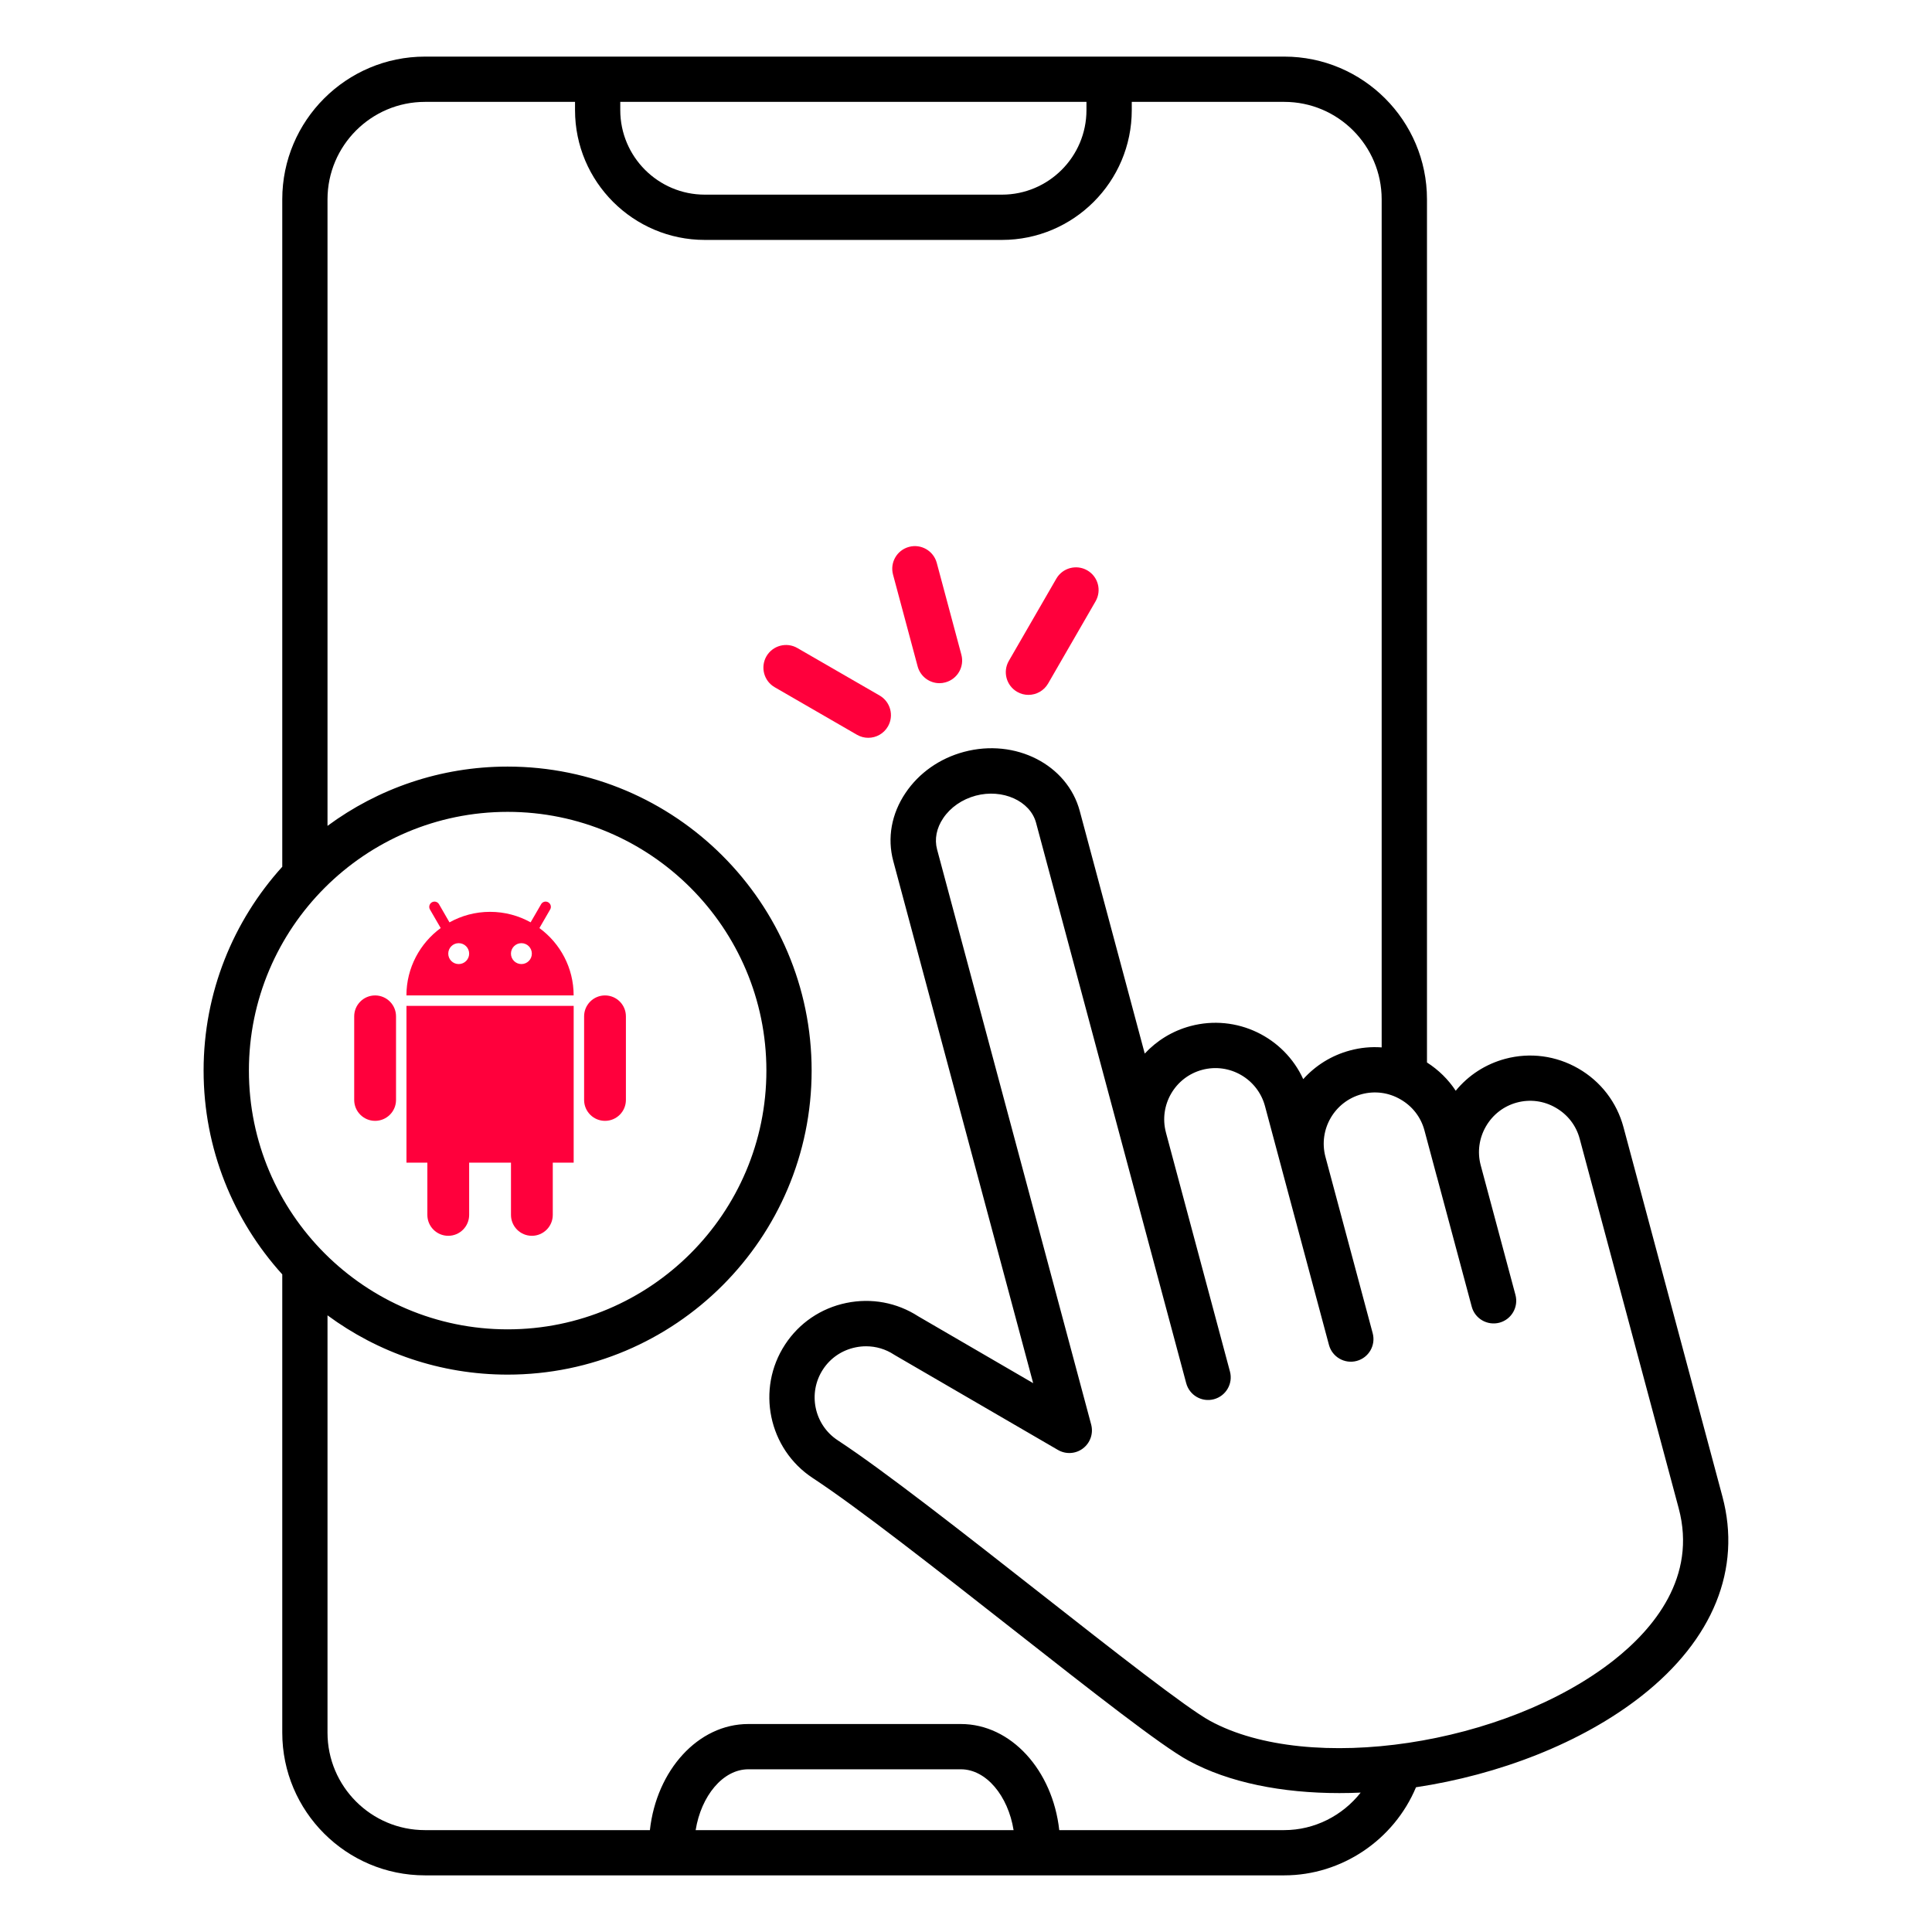 <svg width="60" height="60" viewBox="0 0 60 60" fill="none" xmlns="http://www.w3.org/2000/svg">
<path d="M53.491 46.475L50.418 35.003C50.211 34.232 49.714 33.586 49.02 33.185C48.325 32.784 47.517 32.677 46.746 32.883C46.136 33.047 45.602 33.393 45.209 33.874C44.979 33.525 44.677 33.227 44.316 32.996V6.19C44.316 3.745 42.327 1.758 39.884 1.758H13.199C10.754 1.758 8.766 3.746 8.766 6.19V26.918C7.249 28.594 6.323 30.814 6.323 33.247C6.323 35.68 7.249 37.901 8.766 39.577V53.809C8.766 56.254 10.754 58.241 13.198 58.241H39.882C41.671 58.241 43.293 57.136 43.975 55.505C46.535 55.12 49.113 54.139 50.986 52.665C53.203 50.92 54.093 48.722 53.491 46.475ZM19.263 3.164H33.741V3.42C33.741 4.867 32.563 6.045 31.116 6.045H21.888C20.441 6.045 19.263 4.867 19.263 3.42V3.164ZM15.765 25.213C20.196 25.213 23.801 28.818 23.801 33.248C23.801 37.679 20.196 41.284 15.765 41.284C11.334 41.284 7.73 37.679 7.73 33.248C7.73 28.818 11.334 25.213 15.765 25.213ZM21.604 56.836C21.775 55.771 22.453 54.947 23.239 54.947H29.842C30.627 54.947 31.307 55.771 31.478 56.836H21.604ZM39.882 56.836H32.896C32.691 54.977 31.399 53.541 29.841 53.541H23.238C21.68 53.541 20.389 54.977 20.183 56.836H13.197C11.528 56.836 10.171 55.479 10.171 53.81V40.849C11.738 42.005 13.672 42.69 15.764 42.69C20.97 42.69 25.206 38.455 25.206 33.248C25.206 28.043 20.971 23.807 15.764 23.807C13.672 23.807 11.738 24.492 10.171 25.648V6.19C10.172 4.521 11.53 3.164 13.199 3.164H17.858V3.42C17.858 5.643 19.666 7.451 21.889 7.451H31.117C33.34 7.451 35.148 5.643 35.148 3.42V3.164H39.884C41.552 3.164 42.909 4.521 42.909 6.19V32.528C42.582 32.504 42.251 32.535 41.925 32.623C41.344 32.779 40.848 33.096 40.473 33.514C39.877 32.208 38.404 31.482 36.97 31.866C36.406 32.017 35.923 32.32 35.551 32.72L33.533 25.187C33.148 23.747 31.534 22.922 29.937 23.35C29.183 23.551 28.539 24.005 28.122 24.625C27.684 25.275 27.55 26.025 27.741 26.739L32.086 42.955L28.518 40.88C27.853 40.45 27.06 40.303 26.28 40.465C25.494 40.628 24.82 41.086 24.383 41.753C23.476 43.134 23.863 44.998 25.244 45.904C26.638 46.818 29.082 48.737 31.447 50.593C33.928 52.541 36.07 54.223 36.907 54.677C38.166 55.363 39.817 55.686 41.594 55.686C41.814 55.686 42.034 55.681 42.257 55.671C41.693 56.387 40.822 56.836 39.882 56.836ZM50.116 51.561C46.755 54.207 40.663 55.123 37.581 53.444C36.847 53.045 34.544 51.237 32.317 49.489C29.93 47.616 27.46 45.677 26.017 44.73C25.283 44.249 25.078 43.26 25.56 42.526C25.792 42.172 26.149 41.931 26.568 41.844C26.678 41.821 26.788 41.81 26.898 41.81C27.205 41.81 27.504 41.898 27.764 42.069C27.775 42.076 27.785 42.083 27.797 42.089L32.855 45.029C33.101 45.172 33.409 45.154 33.635 44.98C33.861 44.807 33.961 44.515 33.887 44.239L29.101 26.377C29.017 26.061 29.084 25.718 29.291 25.411C29.518 25.073 29.877 24.825 30.302 24.71C31.136 24.488 31.993 24.873 32.176 25.553L36.839 42.957C36.94 43.332 37.325 43.555 37.7 43.454C38.075 43.353 38.298 42.968 38.197 42.593L36.211 35.18C36.211 35.177 36.21 35.176 36.21 35.174C35.982 34.327 36.487 33.451 37.335 33.225C38.182 32.998 39.057 33.503 39.285 34.35L39.804 36.289C39.804 36.292 39.805 36.293 39.805 36.295L39.806 36.298L41.272 41.768C41.373 42.143 41.759 42.366 42.134 42.265C42.509 42.164 42.731 41.779 42.63 41.404L41.162 35.924C40.939 35.078 41.443 34.207 42.289 33.981C42.697 33.872 43.126 33.928 43.495 34.143C43.866 34.356 44.129 34.698 44.238 35.107L44.621 36.537C44.623 36.543 44.625 36.548 44.626 36.554C44.627 36.557 44.627 36.56 44.629 36.562L45.706 40.58C45.806 40.955 46.192 41.176 46.567 41.077C46.942 40.976 47.164 40.59 47.064 40.215L45.982 36.178C45.877 35.773 45.935 35.35 46.146 34.983C46.359 34.614 46.702 34.349 47.111 34.24C47.518 34.131 47.947 34.187 48.316 34.402C48.687 34.615 48.95 34.957 49.059 35.366L52.133 46.839C52.706 48.978 51.353 50.587 50.116 51.561Z" fill="black"/>
<path d="M28.23 16.984C27.855 17.085 27.633 17.47 27.734 17.845L28.498 20.695C28.582 21.009 28.866 21.217 29.176 21.217C29.237 21.217 29.298 21.209 29.359 21.192C29.734 21.091 29.957 20.706 29.856 20.331L29.092 17.481C28.991 17.106 28.605 16.883 28.23 16.984Z" fill="#FF003C"/>
<path d="M24.06 21.343L26.614 22.819C26.726 22.883 26.846 22.914 26.966 22.913C27.209 22.913 27.445 22.786 27.575 22.561C27.769 22.225 27.654 21.794 27.317 21.6L24.763 20.125C24.427 19.931 23.997 20.046 23.802 20.382C23.609 20.719 23.723 21.149 24.06 21.343Z" fill="#FF003C"/>
<path d="M32.805 17.971L31.33 20.525C31.136 20.862 31.252 21.292 31.589 21.486C31.699 21.55 31.82 21.58 31.939 21.58C32.182 21.58 32.419 21.453 32.549 21.229L34.024 18.674C34.218 18.337 34.103 17.907 33.766 17.713C33.43 17.52 33 17.634 32.805 17.971Z" fill="#FF003C"/>
<path d="M11.649 30.914C11.291 30.914 11 31.205 11 31.563V34.16C11 34.518 11.291 34.809 11.649 34.809C12.008 34.809 12.299 34.518 12.299 34.16V31.563C12.299 31.205 12.007 30.914 11.649 30.914Z" fill="#FF003C"/>
<path d="M18.789 30.914C18.431 30.914 18.14 31.205 18.14 31.563V34.16C18.14 34.518 18.43 34.809 18.789 34.809C19.148 34.809 19.438 34.518 19.438 34.16V31.563C19.438 31.205 19.148 30.914 18.789 30.914Z" fill="#FF003C"/>
<path d="M12.623 36.107H13.272V37.73C13.272 38.088 13.562 38.379 13.921 38.379C14.28 38.379 14.57 38.088 14.57 37.73V36.107H15.869V37.73C15.869 38.088 16.159 38.379 16.518 38.379C16.876 38.379 17.167 38.088 17.167 37.73V36.107H17.816V31.238H12.623V36.107H12.623Z" fill="#FF003C"/>
<path d="M16.752 28.822L17.086 28.244C17.131 28.166 17.104 28.067 17.026 28.022C16.949 27.977 16.849 28.003 16.805 28.081L16.479 28.644C16.106 28.437 15.677 28.318 15.219 28.318C14.762 28.318 14.333 28.437 13.959 28.645L13.634 28.081C13.589 28.004 13.491 27.977 13.412 28.022C13.335 28.067 13.308 28.166 13.352 28.244L13.686 28.821C13.043 29.294 12.622 30.054 12.622 30.914H17.815C17.815 30.054 17.396 29.294 16.752 28.822ZM14.245 29.94C14.066 29.94 13.921 29.795 13.921 29.616C13.921 29.436 14.066 29.291 14.245 29.291C14.425 29.291 14.57 29.436 14.57 29.616C14.57 29.795 14.425 29.94 14.245 29.94ZM16.193 29.94C16.014 29.94 15.868 29.795 15.868 29.616C15.868 29.436 16.014 29.291 16.193 29.291C16.372 29.291 16.517 29.436 16.517 29.616C16.517 29.795 16.372 29.94 16.193 29.94Z" fill="#FF003C"/>
</svg>
